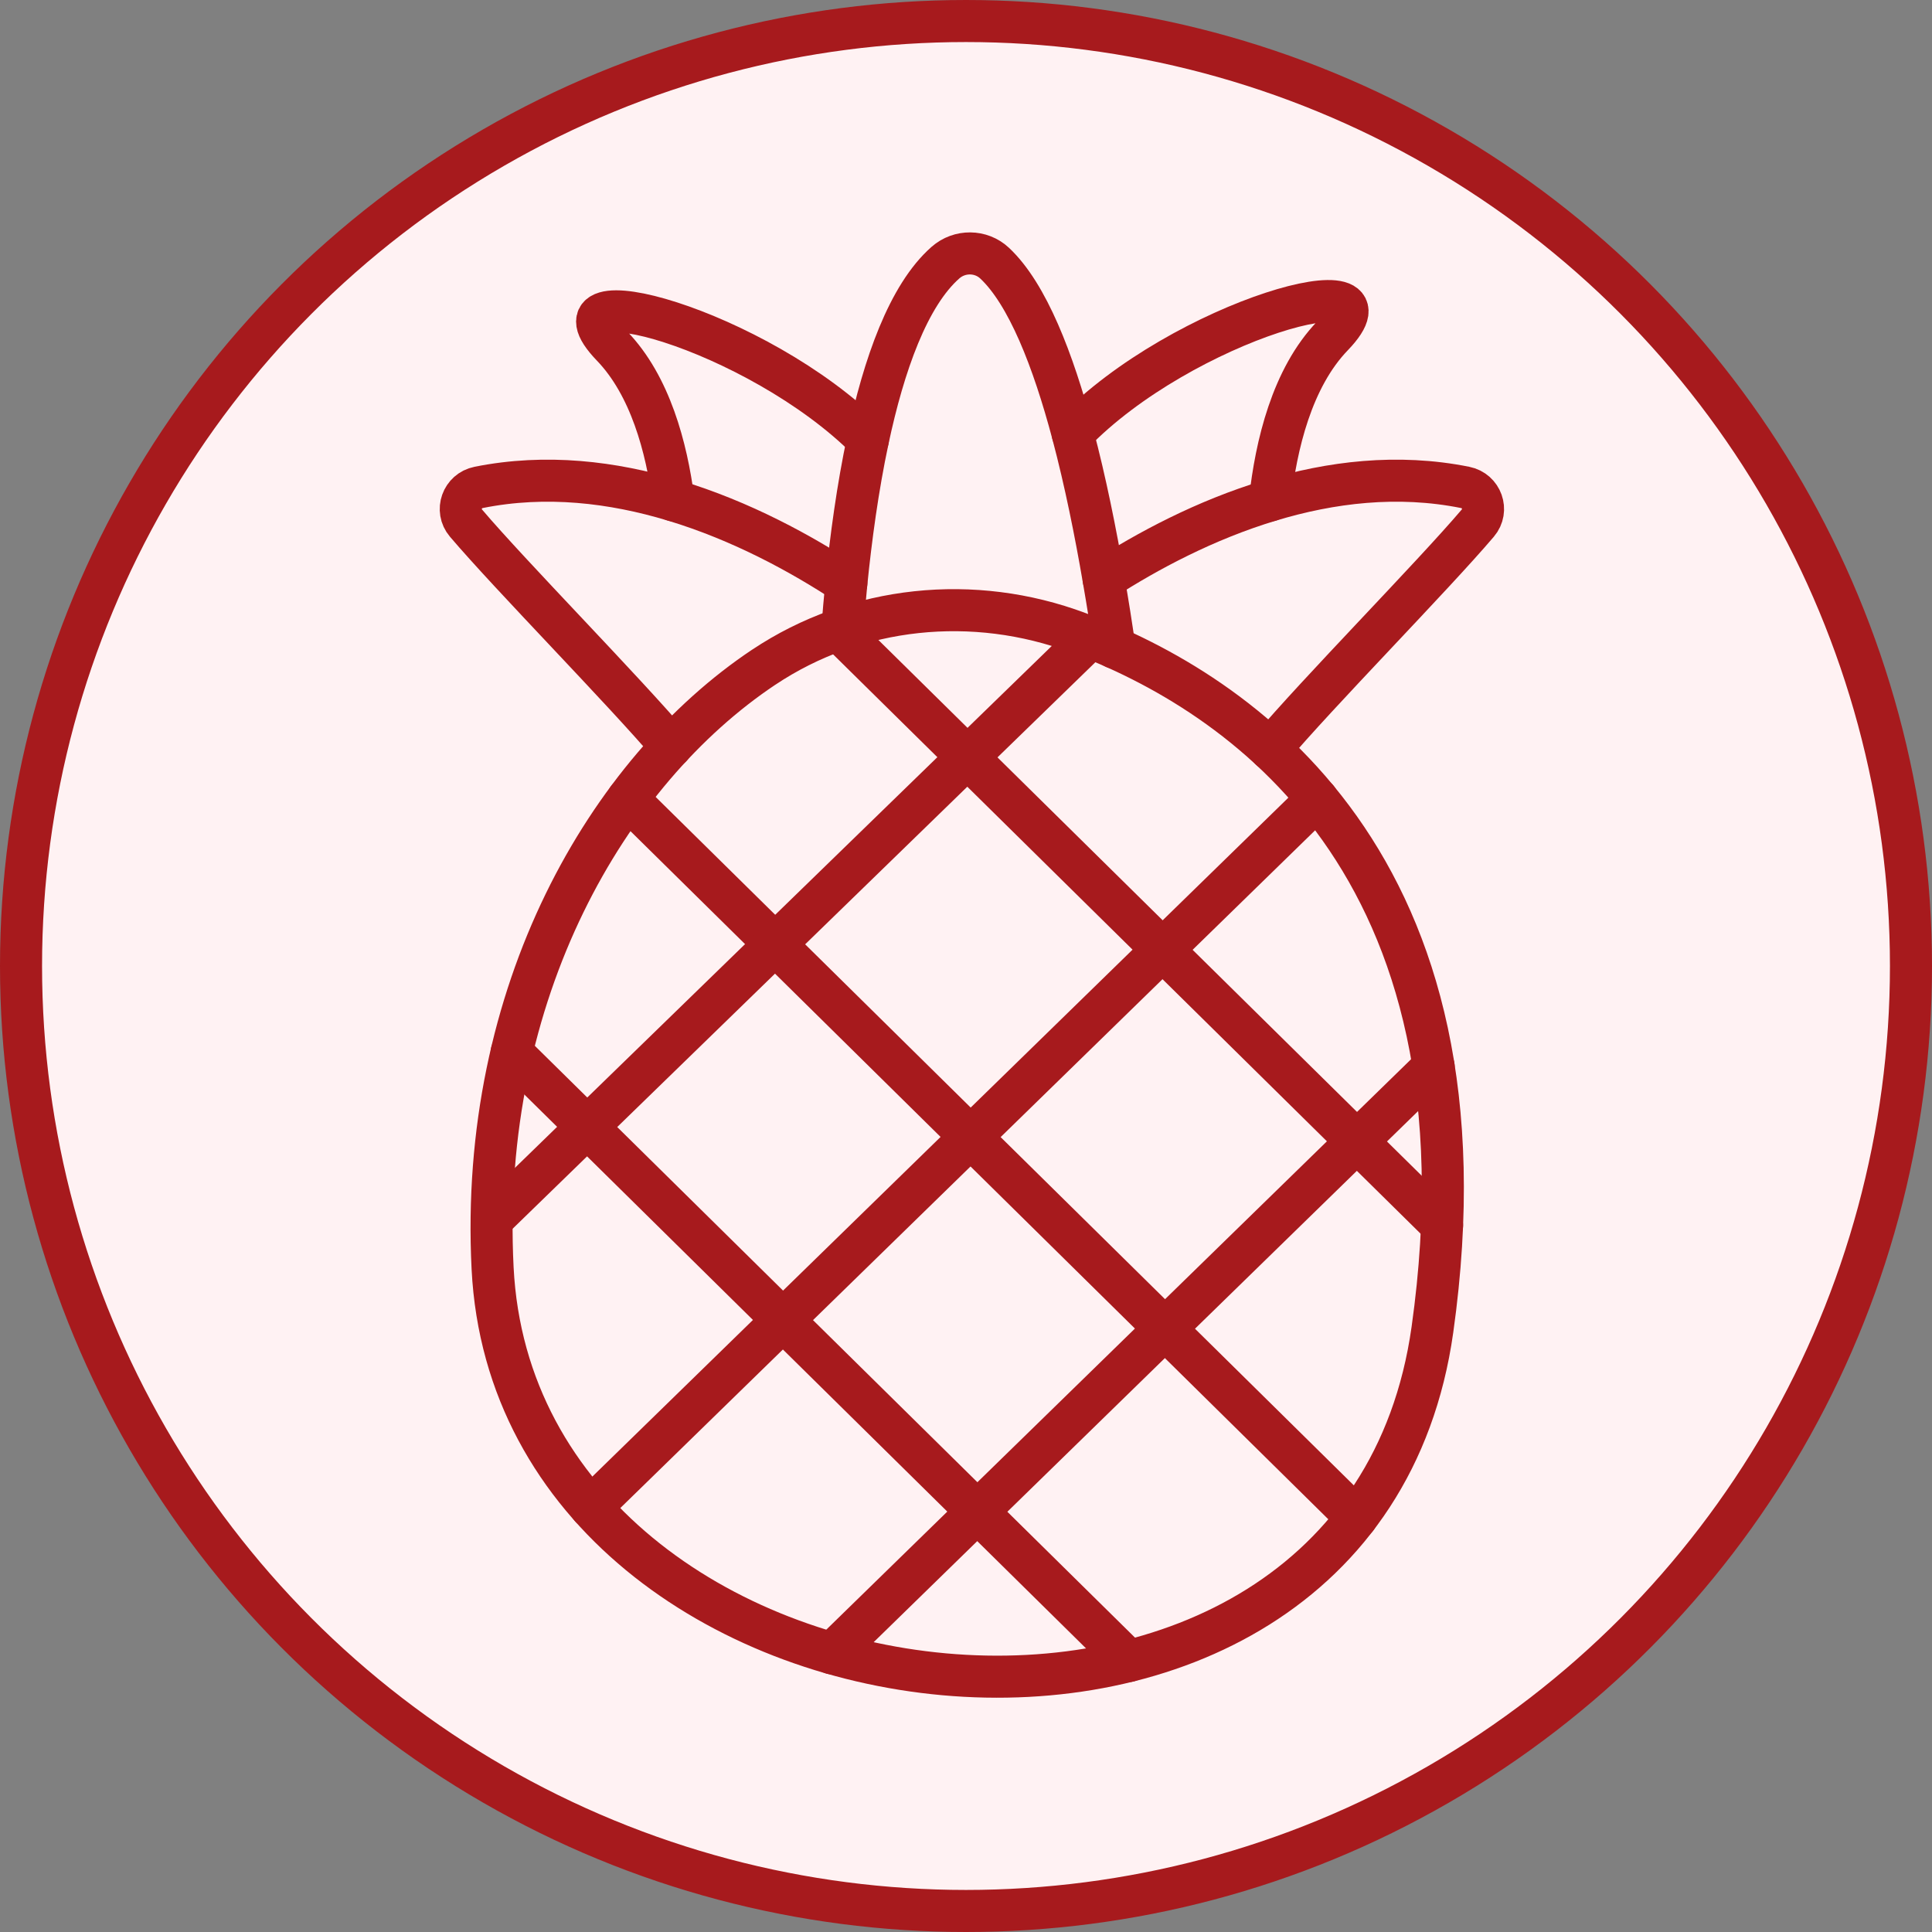 <svg xmlns="http://www.w3.org/2000/svg" fill="none" viewBox="0 0 60 60" height="60" width="60">
<rect x="0" y="0" width="60" height="60" fill="#808080" stroke="none"/>
<circle stroke-width="1.306" stroke="#A71A1D" fill="#FFF2F3" r="29.347" cy="30" cx="30"></circle>
<path stroke-linejoin="round" stroke-linecap="round" stroke-width="1.306" stroke="#A71A1D" d="M23.719 20.721C26.592 18.803 30.241 18.437 33.482 19.65C38.432 21.502 46.528 26.782 44.485 41.294C42.214 57.424 16.049 54.341 15.298 39.384C14.868 30.821 18.87 23.958 23.719 20.72V20.721Z"></path>
<path stroke-linejoin="round" stroke-linecap="round" stroke-width="1.306" stroke="#A71A1D" d="M19.494 24.811L24.072 29.324L30.143 35.311L36.179 41.262L42.132 47.133"></path>
<path stroke-linejoin="round" stroke-linecap="round" stroke-width="1.306" stroke="#A71A1D" d="M26.033 19.563L30.044 23.518L36.105 29.495L42.141 35.447L44.785 38.054"></path>
<path stroke-linejoin="round" stroke-linecap="round" stroke-width="1.306" stroke="#A71A1D" d="M15.889 32.685L18.235 34.998L24.316 40.995L30.352 46.947L35.055 51.584"></path>
<path stroke-linejoin="round" stroke-linecap="round" stroke-width="1.306" stroke="#A71A1D" d="M15.269 37.882L18.235 34.998L24.072 29.323L30.044 23.518L33.869 19.8"></path>
<path stroke-linejoin="round" stroke-linecap="round" stroke-width="1.306" stroke="#A71A1D" d="M18.349 46.814L24.316 40.995L30.143 35.311L36.105 29.495L40.907 24.811"></path>
<path stroke-linejoin="round" stroke-linecap="round" stroke-width="1.306" stroke="#A71A1D" d="M25.842 51.346L30.352 46.946L36.179 41.262L42.141 35.447L44.524 33.123"></path>
<path stroke-linejoin="round" stroke-linecap="round" stroke-width="1.306" stroke="#A71A1D" d="M26.15 19.678C26.154 19.625 26.157 19.572 26.162 19.518C26.195 19.081 26.236 18.609 26.284 18.115C26.424 16.725 26.634 15.155 26.953 13.658C27.449 11.328 28.206 9.174 29.363 8.155C29.798 7.771 30.464 7.774 30.888 8.172C31.911 9.13 32.706 11.187 33.313 13.467C33.71 14.961 34.027 16.551 34.274 17.988C34.407 18.753 34.519 19.473 34.614 20.115"></path>
<path stroke-linejoin="round" stroke-linecap="round" stroke-width="1.306" stroke="#A71A1D" d="M33.313 13.467C36.72 9.928 43.711 8.013 41.385 10.427C40.124 11.735 39.626 13.829 39.439 15.543"></path>
<path stroke-linejoin="round" stroke-linecap="round" stroke-width="1.306" stroke="#A71A1D" d="M26.953 13.657C23.502 10.201 16.711 8.362 19.008 10.747C20.19 11.974 20.702 13.892 20.915 15.538"></path>
<path stroke-linejoin="round" stroke-linecap="round" stroke-width="1.306" stroke="#A71A1D" d="M39.447 23.268C40.919 21.52 44.477 17.913 45.895 16.245C46.233 15.848 46.016 15.24 45.501 15.137C43.401 14.715 41.322 14.973 39.439 15.543C37.417 16.152 35.623 17.121 34.274 17.988"></path>
<path stroke-linejoin="round" stroke-linecap="round" stroke-width="1.306" stroke="#A71A1D" d="M20.847 23.182C19.332 21.403 15.867 17.886 14.472 16.246C14.134 15.848 14.351 15.24 14.865 15.137C16.96 14.716 19.036 14.972 20.916 15.539C23.04 16.178 24.914 17.214 26.284 18.115"></path>
</svg>
